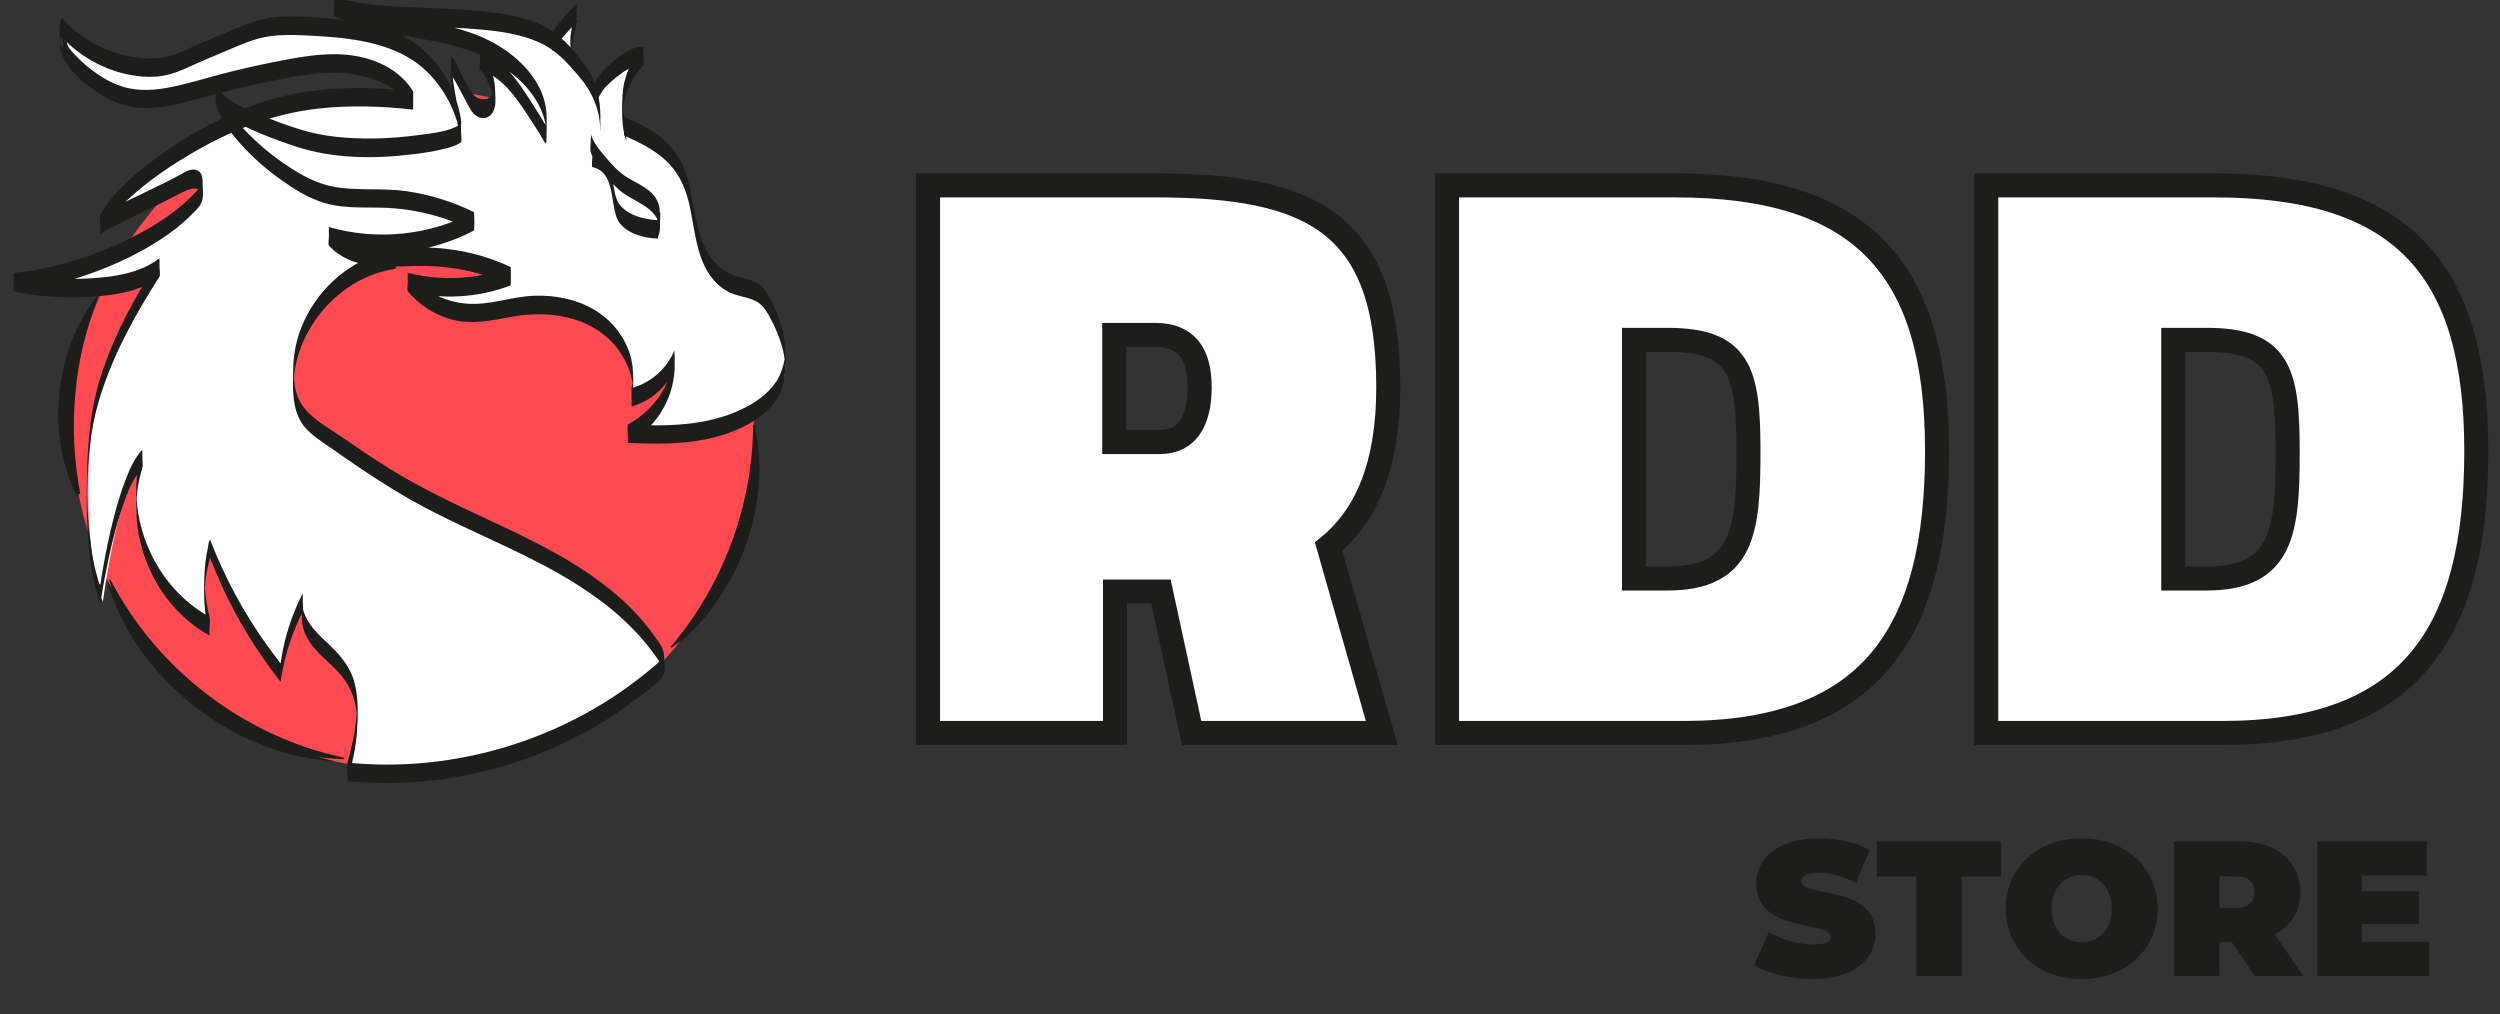<svg xmlns="http://www.w3.org/2000/svg" fill="none" viewBox="0 0 520 211" height="211" width="520">
<rect x="0" y="0" width="520" height="211" fill="#333333" stroke="none"/>
<path fill="#1D1D1B" d="M377.068 203.64C372.388 203.64 367.668 202.48 364.868 200.76L367.908 193.88C370.548 195.44 374.068 196.44 377.148 196.44C379.828 196.44 380.788 195.88 380.788 194.92C380.788 191.4 365.308 194.24 365.308 183.8C365.308 178.6 369.668 174.36 378.348 174.36C382.108 174.36 385.988 175.16 388.908 176.8L386.068 183.64C383.308 182.24 380.708 181.56 378.268 181.56C375.508 181.56 374.628 182.36 374.628 183.32C374.628 186.68 390.108 183.88 390.108 194.2C390.108 199.32 385.748 203.64 377.068 203.64ZM398.606 203V182.32H390.406V175H416.246V182.32H408.046V203H398.606ZM432.987 203.64C423.867 203.64 417.187 197.48 417.187 189C417.187 180.52 423.867 174.36 432.987 174.36C442.107 174.36 448.787 180.52 448.787 189C448.787 197.48 442.107 203.64 432.987 203.64ZM432.987 196C436.467 196 439.267 193.36 439.267 189C439.267 184.64 436.467 182 432.987 182C429.507 182 426.707 184.64 426.707 189C426.707 193.36 429.507 196 432.987 196ZM468.974 203L464.214 195.96H461.654V203H452.214V175H465.694C473.494 175 478.454 179.08 478.454 185.56C478.454 189.6 476.534 192.64 473.174 194.36L479.054 203H468.974ZM468.934 185.56C468.934 183.52 467.694 182.28 465.094 182.28H461.654V188.84H465.094C467.694 188.84 468.934 187.6 468.934 185.56ZM491.298 195.88H505.298V203H482.018V175H504.778V182.12H491.298V185.4H503.138V192.2H491.298V195.88Z"></path>
<g clip-path="url(#clip0_4096_1838)">
<g clip-path="url(#clip1_4096_1838)">
<path stroke-miterlimit="10" stroke-width="5" stroke="#1D1D1B" fill="white" d="M241.31 123.05H231.92V152.46H193.03V38.56H240.31C273 38.56 288.76 46.38 288.76 80.55C288.76 96.53 284.4 107.07 276.35 113.7L287.41 152.46H247.85L241.48 123.05H241.31ZM240.31 69.67H231.76V91.94H241.32C246.85 91.94 249.53 87.69 249.53 80.55C249.53 73.41 246.68 69.67 240.31 69.67Z"></path>
<path stroke-miterlimit="10" stroke-width="5" stroke="#1D1D1B" fill="white" d="M300.98 152.46V38.56H348.42C387.48 38.56 402.91 55.9 402.91 93.81C402.91 131.72 389.16 152.46 350.1 152.46H300.98ZM346.75 70.69H339.88V120.33H346.75C362.68 120.33 363.68 110.47 363.68 93.81C363.68 77.15 361.84 70.69 346.75 70.69Z"></path>
<path stroke-miterlimit="10" stroke-width="5" stroke="#1D1D1B" fill="white" d="M413.14 152.46V38.56H460.58C499.64 38.56 515.07 55.9 515.07 93.81C515.07 131.72 501.32 152.46 462.26 152.46H413.14ZM458.91 70.69H452.04V120.33H458.91C474.84 120.33 475.84 110.47 475.84 93.81C475.84 77.15 474 70.69 458.91 70.69Z"></path>
<path fill="#1D1D1B" d="M156.61 88.84C160.43 105.5 153.12 125.09 139.37 135.23L139.14 135.03C150.03 122.26 156.21 105.62 156.31 88.84H156.61Z"></path>
<path fill="#1D1D1B" d="M16.05 103.28C9.66 90.84 11.21 73.44 19.7 62.32L19.98 62.43C17.52 68.9 15.87 75.67 15.32 82.57C14.67 89.45 15.08 96.42 16.35 103.22L16.06 103.28H16.05Z"></path>
<path fill="#1D1D1B" d="M71.19 158.39C49.61 157.94 28.53 141.78 22.33 121.13L22.6 120.99C32.27 139.76 50.57 153.77 71.25 158.09L71.19 158.38V158.39Z"></path>
<path fill="#FF4A52" d="M85.945 160.224C125.086 160.224 156.815 128.495 156.815 89.355C156.815 50.215 125.086 18.486 85.945 18.486C46.806 18.486 15.076 50.215 15.076 89.355C15.076 128.495 46.806 160.224 85.945 160.224Z"></path>
<path fill="white" d="M123.395 35.045C127.965 27.965 124.775 17.886 118.295 12.486C111.815 7.086 103.035 5.416 94.625 4.856C86.216 4.286 77.646 4.616 69.496 2.436C77.916 6.616 87.766 6.576 96.755 9.326C105.745 12.066 114.805 19.675 113.595 29.005C110.435 24.175 109.005 16.535 103.375 15.216C105.555 16.756 103.285 23.465 103.355 26.125C100.755 23.985 98.305 21.675 96.025 19.206C95.705 21.445 95.895 23.756 96.565 25.916C95.515 19.055 90.115 13.456 83.846 10.486C77.576 7.516 70.496 6.786 63.556 6.476C59.776 6.306 55.876 6.256 52.336 7.596C48.626 8.996 41.956 10.476 38.386 12.196C30.716 15.896 19.846 12.736 14.386 6.196C11.766 11.066 20.606 19.605 25.926 21.096C31.246 22.585 36.866 20.875 42.196 19.395C47.786 17.846 53.446 16.526 59.146 15.446C63.966 14.536 68.916 13.796 73.756 14.546C78.606 15.296 83.406 17.726 85.945 21.925C75.326 20.726 64.376 20.945 54.226 24.285C44.076 27.625 28.346 35.735 23.386 45.195C26.116 43.605 35.246 40.635 37.976 39.045C38.986 38.455 40.286 37.865 41.266 38.515C42.746 39.495 41.706 41.795 40.506 43.105C32.366 51.925 18.356 57.225 6.386 58.195C14.606 60.045 26.626 61.935 33.196 56.665C27.686 65.245 22.756 74.345 20.106 84.195C17.456 94.045 17.686 115.695 21.386 125.195C22.356 118.555 24.986 101.315 29.626 96.465C25.506 109.385 31.696 124.805 43.606 131.285C42.146 126.035 42.186 120.385 43.696 115.165C47.256 124.435 52.226 133.165 58.386 140.954C59.086 135.874 60.646 130.905 62.996 126.345C62.196 129.175 63.746 132.165 65.726 134.345C67.706 136.524 70.166 138.274 71.836 140.704C75.906 146.634 74.176 154.634 72.296 161.584C95.475 163.934 119.515 156.194 136.965 140.754C137.485 140.294 138.025 139.774 138.105 139.094C138.185 138.464 137.845 137.854 137.505 137.314C131.965 128.455 123.175 122.105 113.975 117.155C104.775 112.195 94.975 108.405 85.865 103.305C79.416 99.695 73.346 95.435 67.286 91.195C65.586 90.005 63.846 88.775 62.726 87.025C61.656 85.365 61.246 83.355 61.086 81.385C60.116 69.005 69.976 56.745 82.276 55.035C82.256 54.225 82.246 53.415 82.226 52.605"></path>
<path fill="white" d="M129.865 27.285C134.035 29.136 138.305 31.375 140.825 35.185C143.445 39.135 143.765 44.105 144.725 48.745C145.685 53.385 147.815 58.375 152.215 60.125C154.185 60.905 156.505 60.985 158.135 62.335C158.985 63.035 159.555 64.015 160.075 64.985C162.675 69.815 164.595 75.695 162.335 80.695C160.985 83.695 158.305 85.915 155.405 87.475C147.945 91.505 139.045 91.685 130.575 91.235C136.275 88.325 140.155 82.145 140.295 75.745C138.775 79.595 135.345 82.635 131.335 83.665C132.705 77.895 129.705 71.635 124.875 68.205C120.045 64.775 113.735 63.885 107.875 64.755C104.885 65.195 101.945 66.065 98.915 66.155C93.555 66.315 88.175 63.855 84.796 59.695C91.815 61.525 99.405 61.095 106.175 58.485C100.755 55.895 94.765 54.495 88.755 54.415C85.165 54.365 81.566 54.785 77.996 54.445C74.426 54.105 70.746 52.885 68.396 50.175C78.346 53.075 89.415 51.925 98.565 47.055C92.755 44.175 86.326 42.545 79.846 42.295C75.585 42.125 71.206 42.535 67.146 41.235C59.566 38.815 54.946 31.035 52.886 23.346C54.836 27.326 59.926 28.425 64.346 28.846C70.546 29.436 76.775 29.625 82.996 29.416C86.285 29.305 89.775 29.006 92.425 27.055C95.755 24.605 93.435 17.226 94.365 13.196C94.715 16.946 99.185 26.265 101.365 23.195C105.835 16.916 99.325 15.356 101.365 12.196C102.525 10.396 112.865 21.995 112.995 19.856C113.345 13.856 115.845 7.996 119.945 3.596C118.725 8.606 118.075 13.766 118.015 18.926C117.985 21.206 118.395 23.985 120.515 24.846C123.165 23.136 124.525 20.066 126.245 17.416C127.965 14.766 130.705 12.216 133.825 12.656C129.835 16.696 128.405 23.055 130.275 28.416"></path>
<path fill="#1D1D1B" d="M156.955 88.355C160.775 105.015 153.465 124.605 139.715 134.745L139.485 134.545C150.375 121.775 156.555 105.135 156.655 88.355H156.955Z"></path>
<path fill="#1D1D1B" d="M16.396 102.795C10.006 90.355 11.556 72.955 20.046 61.835L20.326 61.945C17.866 68.415 16.216 75.185 15.666 82.085C15.016 88.965 15.426 95.935 16.696 102.735L16.406 102.795H16.396Z"></path>
<path fill="#1D1D1B" d="M71.536 157.904C49.956 157.454 28.876 141.294 22.676 120.645L22.946 120.505C32.616 139.274 50.916 153.284 71.596 157.604L71.536 157.894V157.904Z"></path>
<path fill="#1D1D1B" d="M124.895 24.355C124.855 20.395 124.035 16.746 121.635 13.536C119.675 10.906 117.355 8.046 114.575 6.286C111.005 4.026 106.735 3.126 102.585 2.606C97.846 2.016 93.055 1.806 88.286 1.616C81.976 1.366 75.626 1.116 69.486 -0.494C69.836 -0.404 69.076 3.146 69.486 3.346C79.596 8.266 91.526 7.096 101.535 12.166C105.815 14.326 109.855 17.566 112.085 21.886C112.555 22.796 112.945 23.756 113.215 24.745C113.365 25.296 113.485 25.855 113.565 26.416C113.595 26.636 113.595 26.875 113.645 27.096C113.715 24.855 113.715 24.386 113.625 25.706C113.655 26.085 113.625 26.175 113.505 25.945C113.235 25.805 112.985 25.136 112.815 24.875C112.545 24.445 112.265 24.006 111.995 23.566C111.395 22.616 110.805 21.666 110.185 20.726C107.715 16.956 104.535 11.966 99.856 10.766C100.205 10.856 99.475 14.306 99.856 14.606C100.695 15.276 101.215 16.496 101.665 17.446C101.985 18.125 102.265 18.816 102.495 19.526C102.615 19.886 102.715 20.245 102.795 20.616C102.835 20.785 102.865 20.956 102.895 21.125C103.045 22.335 103.055 21.445 102.945 18.465V18.206C102.705 20.965 99.755 21.416 98.195 19.405C96.986 17.855 96.236 15.836 95.296 14.116C95.046 13.656 94.475 12.096 93.956 11.876C93.755 11.786 93.906 11.806 93.835 12.036C93.796 12.156 93.826 12.326 93.816 12.456C93.785 13.216 93.805 13.966 93.805 14.726C93.805 17.026 94.025 19.256 94.395 21.515C94.766 23.776 95.175 26.296 95.865 28.596C95.706 28.076 95.885 27.215 95.885 26.675C95.885 26.055 95.966 25.375 95.865 24.756C94.915 18.895 91.725 13.176 87.016 9.516C81.646 5.346 74.106 4.276 67.536 3.766C63.966 3.486 60.286 3.206 56.716 3.626C53.736 3.976 51.026 5.126 48.276 6.246C45.526 7.366 42.916 8.456 40.266 9.646C37.976 10.676 35.836 11.746 33.296 12.026C27.836 12.646 22.096 10.816 17.556 7.846C16.526 7.176 15.546 6.426 14.636 5.596C14.156 5.166 13.706 4.706 13.276 4.226C13.006 3.926 13.036 3.726 12.776 3.936C12.626 4.056 12.556 4.526 12.526 4.706C12.316 5.746 12.436 6.906 12.436 7.956C12.436 9.006 12.436 10.056 12.806 11.076C14.336 15.286 18.926 18.605 22.716 20.636C28.666 23.826 35.126 22.256 41.296 20.535C45.476 19.375 49.676 18.305 53.916 17.396C58.156 16.486 62.366 15.586 66.666 15.246C73.796 14.686 81.876 16.316 85.936 22.816V18.976C74.726 17.735 63.006 17.976 52.336 22.006C44.226 25.066 36.396 29.625 29.646 35.075C26.276 37.795 22.936 40.895 20.876 44.755C20.656 45.155 20.856 46.225 20.856 46.675C20.856 46.885 21.026 48.505 20.876 48.595C24.336 46.595 28.026 44.955 31.616 43.195C33.376 42.325 35.136 41.465 36.866 40.555C38.596 39.645 41.766 37.815 42.146 41.065V37.285C42.096 38.725 40.856 39.805 39.906 40.765C38.956 41.725 37.906 42.655 36.826 43.515C34.556 45.325 32.096 46.885 29.546 48.285C24.116 51.265 18.266 53.535 12.276 55.085C9.186 55.885 6.046 56.485 2.866 56.755C2.866 56.755 2.746 60.575 2.866 60.595C8.006 61.735 13.386 62.055 18.636 61.755C23.566 61.475 29.166 60.705 33.176 57.565V53.725C28.206 61.485 23.696 69.625 20.906 78.445C18.926 84.695 18.296 91.235 18.126 97.765C17.936 104.805 17.976 111.965 19.156 118.925C19.396 120.355 19.696 121.785 20.086 123.185C20.256 123.805 20.446 124.425 20.666 125.025C20.756 125.285 20.746 125.695 20.906 125.395C21.026 125.175 21.006 124.715 21.046 124.465C21.486 121.655 22.006 118.865 22.606 116.085C23.386 112.465 24.296 108.865 25.496 105.355C26.456 102.575 27.576 99.545 29.616 97.355V93.515C28.796 96.145 28.386 98.845 28.336 101.595C28.286 104.515 28.256 107.455 28.706 110.345C29.606 116.105 32.146 121.615 35.976 126.015C38.136 128.495 40.706 130.585 43.596 132.175C43.476 132.115 43.616 130.445 43.616 130.255C43.616 129.665 43.756 128.905 43.596 128.335C43.046 126.285 42.766 124.255 42.576 122.145C42.436 120.645 42.426 124.175 42.576 122.675C42.626 122.095 42.656 121.515 42.716 120.935C42.826 119.955 42.986 118.985 43.196 118.025C43.296 117.585 43.396 117.145 43.516 116.705C43.526 116.655 43.666 116.055 43.696 116.045C43.726 116.045 43.916 116.615 43.936 116.665C44.286 117.565 44.656 118.455 45.026 119.345C45.776 121.115 46.586 122.865 47.446 124.595C49.126 127.975 51.006 131.265 53.066 134.435C54.076 135.985 55.126 137.514 56.226 139.004C56.796 139.784 57.376 140.544 57.966 141.304C57.996 141.344 58.346 141.834 58.376 141.824C58.406 141.824 58.466 141.204 58.476 141.154C58.556 140.634 58.646 140.114 58.746 139.594C59.556 135.285 61.006 131.125 62.986 127.215V123.375C62.606 124.935 62.736 126.625 62.756 128.215C62.776 129.805 63.076 131.185 63.816 132.575C65.516 135.755 68.636 137.724 70.926 140.424C72.006 141.694 72.846 143.134 73.396 144.714C73.676 145.504 73.876 146.314 74.026 147.134C74.106 147.584 74.166 148.034 74.206 148.484L74.266 149.194C74.306 150.164 74.316 149.714 74.276 147.874C74.036 149.754 73.906 151.604 73.536 153.464C73.186 155.194 72.746 156.914 72.276 158.624C72.186 158.974 72.236 162.464 72.276 162.464C85.846 163.804 99.645 161.764 112.305 156.724C118.595 154.214 124.585 150.974 130.115 147.054C131.495 146.074 132.845 145.054 134.165 143.994C135.345 143.044 136.955 142.024 137.785 140.744C138.525 139.614 138.135 137.584 138.115 136.315C138.095 134.845 137.085 133.645 136.265 132.485C127.955 120.675 114.515 114.125 101.795 108.205C94.706 104.905 87.646 101.585 80.986 97.455C77.646 95.385 74.386 93.175 71.146 90.935C68.296 88.965 64.626 87.055 62.716 84.065C61.756 82.575 61.326 80.805 61.146 79.055C61.096 78.545 61.056 76.645 61.046 78.755C61.036 80.865 61.066 79.055 61.116 78.565C61.186 77.805 61.296 77.055 61.436 76.305C61.996 73.365 63.126 70.535 64.676 67.985C67.716 62.975 72.446 58.915 77.996 56.955C79.386 56.465 80.816 56.125 82.266 55.915C82.386 55.895 82.286 52.635 82.266 52.335C82.246 51.525 82.236 50.715 82.216 49.905C82.206 49.175 82.186 50.525 82.186 50.595C82.186 51.475 82.186 52.345 82.186 53.225C82.206 54.035 82.216 54.845 82.236 55.655V52.075C74.426 53.225 67.656 58.465 63.946 65.375C62.126 68.765 61.086 72.525 60.996 76.375C60.906 80.225 60.556 85.245 63.176 88.585C64.676 90.485 66.846 91.795 68.806 93.165C70.936 94.655 73.066 96.135 75.226 97.585C79.526 100.475 83.926 103.225 88.516 105.645C97.585 110.435 107.175 114.165 116.095 119.225C120.475 121.715 124.695 124.525 128.495 127.835C130.425 129.525 132.245 131.335 133.905 133.295C134.685 134.225 135.435 135.175 136.135 136.164C136.835 137.154 137.815 138.334 138.085 139.594L138.065 137.164V137.544C138.065 137.074 138.075 136.604 138.085 136.134C137.835 137.174 136.945 137.804 136.175 138.464C135.255 139.264 134.315 140.034 133.355 140.784C131.495 142.244 129.565 143.634 127.585 144.934C123.685 147.494 119.565 149.734 115.295 151.624C106.685 155.434 97.466 157.844 88.086 158.694C82.826 159.174 77.526 159.144 72.276 158.624V162.464C73.206 159.034 74.056 155.544 74.266 151.974C74.446 148.834 74.566 145.414 73.826 142.334C72.966 138.734 70.746 136.205 68.106 133.735C66.786 132.505 65.456 131.275 64.446 129.765C63.916 128.985 63.466 128.135 63.166 127.235C63.036 126.855 62.956 126.475 62.866 126.085C62.716 124.945 62.696 125.575 62.816 127.985C62.856 127.725 62.906 127.465 62.976 127.205C63.116 126.635 62.996 125.875 62.996 125.285C62.996 124.815 62.766 123.785 62.976 123.365C60.996 127.275 59.546 131.435 58.736 135.745C58.636 136.264 58.546 136.784 58.466 137.304C58.466 137.354 58.396 137.964 58.366 137.974C58.336 137.984 57.886 137.364 57.816 137.274C57.136 136.394 56.466 135.505 55.816 134.605C54.556 132.865 53.356 131.085 52.216 129.265C49.926 125.625 47.886 121.835 46.096 117.925C45.666 116.985 45.246 116.035 44.846 115.075C44.646 114.595 44.446 114.115 44.256 113.635C44.176 113.425 44.086 113.225 44.006 113.015C43.926 112.805 43.846 112.605 43.766 112.395C43.706 112.115 43.656 112.115 43.626 112.405C43.356 112.705 43.326 113.555 43.236 113.945C43.116 114.465 43.016 114.985 42.936 115.505C42.766 116.495 42.656 117.495 42.586 118.505C42.286 123.055 42.406 127.745 43.596 132.165V128.325C38.006 125.235 33.666 120.265 31.066 114.445C29.796 111.595 28.946 108.555 28.566 105.465C28.496 104.915 28.446 104.365 28.406 103.815C28.356 103.045 28.576 101.845 28.356 104.765C28.426 103.865 28.456 102.975 28.566 102.085C28.776 100.475 29.126 98.905 29.606 97.365C29.776 96.825 29.626 96.005 29.626 95.445C29.626 95.125 29.386 93.755 29.606 93.525C28.006 95.245 27.016 97.495 26.166 99.665C25.056 102.505 24.216 105.455 23.476 108.415C22.736 111.375 22.166 114.125 21.636 117.015C21.416 118.215 21.206 119.425 21.026 120.635C20.986 120.875 20.966 121.135 20.916 121.365C20.846 121.685 20.976 121.785 20.776 121.535C20.456 121.125 20.326 120.225 20.176 119.735C19.366 116.975 18.926 114.105 18.616 111.245C18.436 109.555 18.306 107.855 18.216 106.155C18.176 105.325 18.146 104.495 18.126 103.665C18.126 103.275 18.016 102.755 18.106 102.365C17.916 103.245 18.106 102.875 18.106 102.515C18.106 102.275 18.106 102.035 18.116 101.805C18.256 95.605 18.786 89.315 20.566 83.355C23.316 74.125 27.996 65.625 33.166 57.555C33.386 57.205 33.186 56.045 33.186 55.635C33.186 55.375 32.976 53.865 33.166 53.715C29.156 56.855 23.556 57.625 18.626 57.905C13.376 58.205 7.996 57.885 2.856 56.745V60.585C8.146 60.135 13.356 58.815 18.356 57.065C23.706 55.195 28.926 52.775 33.656 49.635C35.756 48.245 37.766 46.695 39.566 44.925C40.326 44.175 41.236 43.355 41.776 42.415C42.456 41.225 42.156 39.445 42.146 38.155C42.146 37.045 42.076 35.745 40.786 35.345C39.666 35.005 38.516 35.775 37.596 36.285C36.066 37.135 34.486 37.905 32.916 38.675C28.896 40.665 24.746 42.485 20.866 44.725V48.565C22.686 45.155 25.526 42.355 28.436 39.875C31.896 36.925 35.686 34.365 39.596 32.055C47.796 27.215 56.426 23.726 65.946 22.616C72.576 21.846 79.286 22.055 85.906 22.796C85.746 22.776 86.106 19.276 85.906 18.956C82.526 13.546 76.076 11.356 69.956 11.276C66.306 11.226 62.686 11.806 59.116 12.486C55.546 13.166 51.846 13.956 48.246 14.846C44.646 15.736 40.916 16.886 37.216 17.756C33.816 18.566 30.246 19.085 26.786 18.355C22.496 17.436 18.366 14.406 15.436 11.236C13.956 9.626 13.006 8.026 12.456 5.936C14.076 12.106 12.196 9.446 12.496 8.546C12.556 8.366 12.566 8.126 12.666 7.966C12.906 7.586 12.636 7.576 13.046 7.826C13.276 7.966 13.496 8.336 13.686 8.526C14.606 9.476 15.616 10.336 16.696 11.106C20.966 14.166 26.356 16.086 31.636 15.976C34.246 15.926 36.496 15.206 38.836 14.126C41.176 13.046 43.746 11.946 46.236 10.916C48.726 9.886 51.086 8.776 53.596 8.066C56.956 7.106 60.506 7.226 63.966 7.386C71.186 7.736 79.426 8.396 85.676 12.416C91.146 15.926 94.826 22.256 95.856 28.596V24.756C95.106 22.265 94.686 19.636 94.285 17.066C94.175 16.346 94.076 15.616 93.986 14.896C93.895 14.176 93.816 11.456 93.826 14.376V15.736C93.816 15.596 93.826 15.566 93.876 15.636C93.895 15.686 93.945 15.716 93.975 15.766C94.085 15.946 94.216 16.116 94.326 16.296C94.665 16.836 94.966 17.396 95.275 17.956C95.925 19.136 96.555 20.335 97.186 21.535C97.725 22.555 98.246 23.645 99.305 24.245C100.635 24.995 102.015 24.416 102.655 23.085C103.295 21.756 102.985 19.835 102.965 18.405C102.945 16.976 102.505 15.516 101.905 14.146C101.425 13.036 100.825 11.556 99.846 10.766V14.606C104.305 15.746 107.385 20.375 109.785 23.976C110.445 24.965 111.085 25.976 111.725 26.985C112.005 27.425 112.285 27.875 112.565 28.326C112.745 28.605 113.195 29.665 113.495 29.775C113.705 29.855 113.615 29.465 113.645 29.175C113.665 28.916 113.675 28.655 113.685 28.395C113.705 27.835 113.695 27.265 113.705 26.706C113.705 25.436 113.745 24.155 113.605 22.886C113.015 17.756 109.435 13.516 105.375 10.616C100.715 7.286 95.326 5.766 89.766 4.696C82.896 3.376 75.836 2.576 69.476 -0.524V3.316C79.456 5.926 89.986 5.196 100.185 6.156C104.295 6.536 108.505 7.156 112.285 8.876C115.695 10.426 117.915 12.966 120.305 15.736C123.105 18.985 124.805 22.675 124.845 27.035C124.845 27.666 124.865 27.655 124.875 27.035C124.895 26.125 124.875 25.226 124.875 24.316L124.895 24.355Z"></path>
<path fill="#1D1D1B" d="M123.885 21.636C124.035 21.355 124.015 21.105 124.015 20.796C124.015 20.066 124.015 19.335 124.015 18.605C124.015 18.276 124.135 17.696 123.985 17.396C123.925 17.286 123.795 17.266 123.745 17.146V20.925C123.765 20.576 124.255 20.085 124.465 19.816C124.785 19.405 125.125 19.006 125.475 18.616C126.305 17.706 127.195 16.866 128.155 16.096C129.675 14.876 131.755 13.366 133.825 13.606V9.766C131.505 12.156 130.045 15.256 129.605 18.546C129.335 20.535 129.415 22.585 129.455 24.576C129.485 26.215 129.745 27.816 130.275 29.366C130.235 29.256 130.285 28.875 130.285 28.805C130.285 28.355 130.285 27.895 130.285 27.445C130.285 26.886 130.445 26.066 130.265 25.526C129.825 24.245 129.555 22.916 129.485 21.555C129.395 19.956 129.365 25.125 129.505 23.296C129.535 22.956 129.565 22.616 129.615 22.276C129.705 21.616 129.845 20.956 130.015 20.305C130.695 17.786 131.995 15.476 133.815 13.606C134.035 13.376 133.755 9.756 133.815 9.766C132.565 9.626 131.345 10.166 130.285 10.776C128.945 11.546 127.725 12.536 126.615 13.606C125.645 14.536 124.675 15.546 123.945 16.686C123.475 17.406 123.715 18.526 123.715 19.335C123.715 19.686 123.555 20.675 123.735 21.006C123.795 21.125 123.935 21.166 123.985 21.285L123.965 19.366V19.456C123.965 18.816 123.975 18.175 123.985 17.536C123.965 17.636 123.925 17.726 123.865 17.816C123.815 17.916 123.855 18.326 123.855 18.375C123.855 18.826 123.855 19.285 123.855 19.735C123.855 20.186 123.855 20.645 123.855 21.096C123.855 21.226 123.925 21.555 123.865 21.655L123.885 21.636Z"></path>
<path fill="#1D1D1B" d="M114.885 10.636C115.545 9.496 116.425 8.476 117.285 7.486C118.145 6.496 119.055 5.506 119.965 4.536V0.696C119.425 2.946 118.985 5.216 118.675 7.506C118.585 8.126 118.655 8.806 118.655 9.426C118.655 9.876 118.655 10.336 118.655 10.786C118.655 10.966 118.695 11.176 118.665 11.346C118.985 9.056 119.415 6.786 119.955 4.536C119.995 4.376 119.965 4.116 119.965 3.976C119.965 3.526 119.965 3.066 119.965 2.616C119.965 2.166 119.965 1.706 119.965 1.256C119.965 1.166 119.905 0.746 119.955 0.696C119.055 1.666 118.145 2.636 117.275 3.646C116.405 4.656 115.535 5.656 114.875 6.796C114.825 6.886 114.865 7.316 114.865 7.356C114.865 7.806 114.865 8.266 114.865 8.716C114.865 9.166 114.865 9.626 114.865 10.076C114.865 10.196 114.935 10.546 114.875 10.636H114.885Z"></path>
<path fill="#1D1D1B" d="M129.865 28.206C132.845 29.535 135.835 31.006 138.285 33.196C140.865 35.505 142.365 38.485 143.205 41.805C144.695 47.665 144.595 54.715 149.325 59.175C150.355 60.145 151.575 60.855 152.925 61.285C154.455 61.775 156.135 61.965 157.535 62.815C158.835 63.615 159.585 64.955 160.285 66.265C161.155 67.915 161.905 69.625 162.465 71.405C162.715 72.215 162.925 73.045 163.085 73.885C163.155 74.295 163.225 74.715 163.265 75.135C163.535 77.705 163.605 72.885 163.245 74.585C162.885 76.285 162.445 77.905 161.435 79.405C159.705 81.985 157.045 83.805 154.275 85.125C146.945 88.645 138.545 88.705 130.595 88.305V92.145C136.365 89.115 140.105 83.095 140.325 76.585C140.345 75.885 140.335 75.175 140.335 74.475C140.335 74.035 140.145 73.215 140.315 72.805C138.715 76.695 135.415 79.615 131.355 80.725V84.565C131.775 82.655 131.715 80.705 131.705 78.765C131.695 76.965 131.545 75.225 130.975 73.495C129.715 69.665 127.015 66.425 123.545 64.385C119.815 62.195 115.415 61.365 111.125 61.515C106.365 61.675 101.765 63.575 96.975 63.155C92.185 62.735 87.835 60.385 84.805 56.745V60.585C91.885 62.385 99.355 61.965 106.185 59.375C106.285 59.335 106.305 55.585 106.185 55.535C99.935 52.585 93.205 51.305 86.315 51.495C80.175 51.665 72.936 52.275 68.406 47.235V51.075C78.436 53.935 89.335 52.805 98.575 47.955C98.715 47.875 98.685 44.165 98.575 44.115C94.095 41.925 89.305 40.435 84.365 39.745C79.425 39.055 74.296 39.745 69.366 38.835C65.856 38.185 62.666 36.425 59.736 34.465C56.546 32.336 53.576 29.855 50.936 27.085C48.296 24.316 45.896 21.336 44.896 17.756V21.596C46.256 24.196 49.586 25.686 52.106 26.855C55.096 28.245 58.196 29.355 61.316 30.405C69.186 33.045 77.755 33.086 85.935 32.086C87.895 31.846 89.855 31.555 91.775 31.105C93.175 30.785 94.695 30.425 95.895 29.596C96.075 29.476 95.915 27.916 95.915 27.675C95.915 27.436 95.725 25.875 95.895 25.756C93.565 27.386 90.075 27.675 87.345 28.055C84.106 28.506 80.835 28.776 77.566 28.805C72.516 28.846 67.376 28.465 62.526 26.956C59.456 25.995 56.406 24.896 53.456 23.616C50.506 22.336 46.466 20.736 44.906 17.756C45.106 18.136 44.886 19.246 44.886 19.676C44.886 20.266 44.746 21.026 44.906 21.596C45.776 24.696 47.806 27.416 49.916 29.796C52.456 32.666 55.376 35.215 58.496 37.435C61.216 39.375 64.186 41.215 67.406 42.195C72.236 43.665 77.415 42.885 82.365 43.355C88.015 43.885 93.505 45.465 98.595 47.955V44.115C89.365 48.975 78.456 50.095 68.426 47.235C68.776 47.335 68.086 50.705 68.426 51.075C72.966 56.115 80.195 55.515 86.335 55.335C93.225 55.145 99.955 56.425 106.205 59.375V55.535C99.365 58.125 91.905 58.545 84.825 56.745C85.135 56.825 84.516 60.225 84.825 60.585C87.225 63.465 90.465 65.545 94.095 66.485C98.305 67.585 102.315 66.645 106.495 65.875C113.965 64.515 122.565 65.685 127.785 71.715C129.085 73.215 130.115 74.945 130.805 76.805C131.145 77.725 131.395 78.675 131.545 79.645C131.575 79.825 131.595 80.005 131.615 80.185C131.685 81.215 131.705 81.065 131.675 79.715C131.705 78.485 131.695 78.215 131.645 78.925C131.575 79.525 131.495 80.115 131.365 80.705C131.275 81.125 131.545 84.495 131.365 84.545C135.425 83.435 138.725 80.515 140.325 76.625V72.845C140.105 79.285 136.305 85.275 130.605 88.265C130.355 88.395 130.715 92.115 130.605 92.105C138.075 92.485 145.895 92.455 152.915 89.535C156.075 88.225 159.195 86.335 161.225 83.505C163.365 80.525 163.395 77.165 163.375 73.655C163.355 70.145 162.475 66.885 160.965 63.705C160.195 62.085 159.365 60.185 157.855 59.115C156.515 58.165 154.835 57.945 153.295 57.495C146.495 55.505 145.085 47.855 144.015 41.815C143.315 37.835 142.405 33.776 139.655 30.655C136.905 27.535 133.425 25.875 129.875 24.296C129.965 24.336 129.855 26.046 129.855 26.215C129.855 26.416 129.715 28.066 129.875 28.136L129.865 28.206Z"></path>
<path fill="#1D1D1B" d="M122.885 31.636C123.255 33.086 124.295 34.395 125.195 35.556C126.255 36.916 127.395 38.225 128.665 39.395C131.525 42.025 136.865 42.905 137.245 47.515V47.255C137.395 44.325 137.375 43.455 137.165 44.625C137.145 44.745 137.105 44.855 137.065 44.965C136.965 45.235 136.835 45.485 136.675 45.725C136.505 45.985 136.595 49.545 136.675 49.565L136.875 49.625V45.785C133.885 45.725 129.535 44.565 128.295 41.505C126.955 38.165 127.885 31.916 123.215 30.916C123.445 30.965 122.925 34.696 123.215 34.755C127.885 35.745 126.955 42.005 128.295 45.345C129.525 48.415 133.885 49.565 136.875 49.625C136.755 49.625 137.095 45.855 136.875 45.785L136.675 45.725V49.565C137.485 48.315 137.265 46.745 137.265 45.325C137.265 44.065 137.275 42.905 136.705 41.755C135.455 39.235 132.695 38.285 130.445 36.895C128.705 35.825 127.315 34.285 126.005 32.736C124.805 31.316 123.335 29.636 122.865 27.796C123.005 28.335 122.845 29.155 122.845 29.715C122.845 30.305 122.715 31.055 122.865 31.636H122.885Z"></path>
</g>
</g>
<defs>
<clipPath id="clip0_4096_1838">
<rect fill="white" height="163.4" width="519.57"></rect>
</clipPath>
<clipPath id="clip1_4096_1838">
<rect fill="white" height="163.4" width="519.57"></rect>
</clipPath>
</defs>
</svg>
